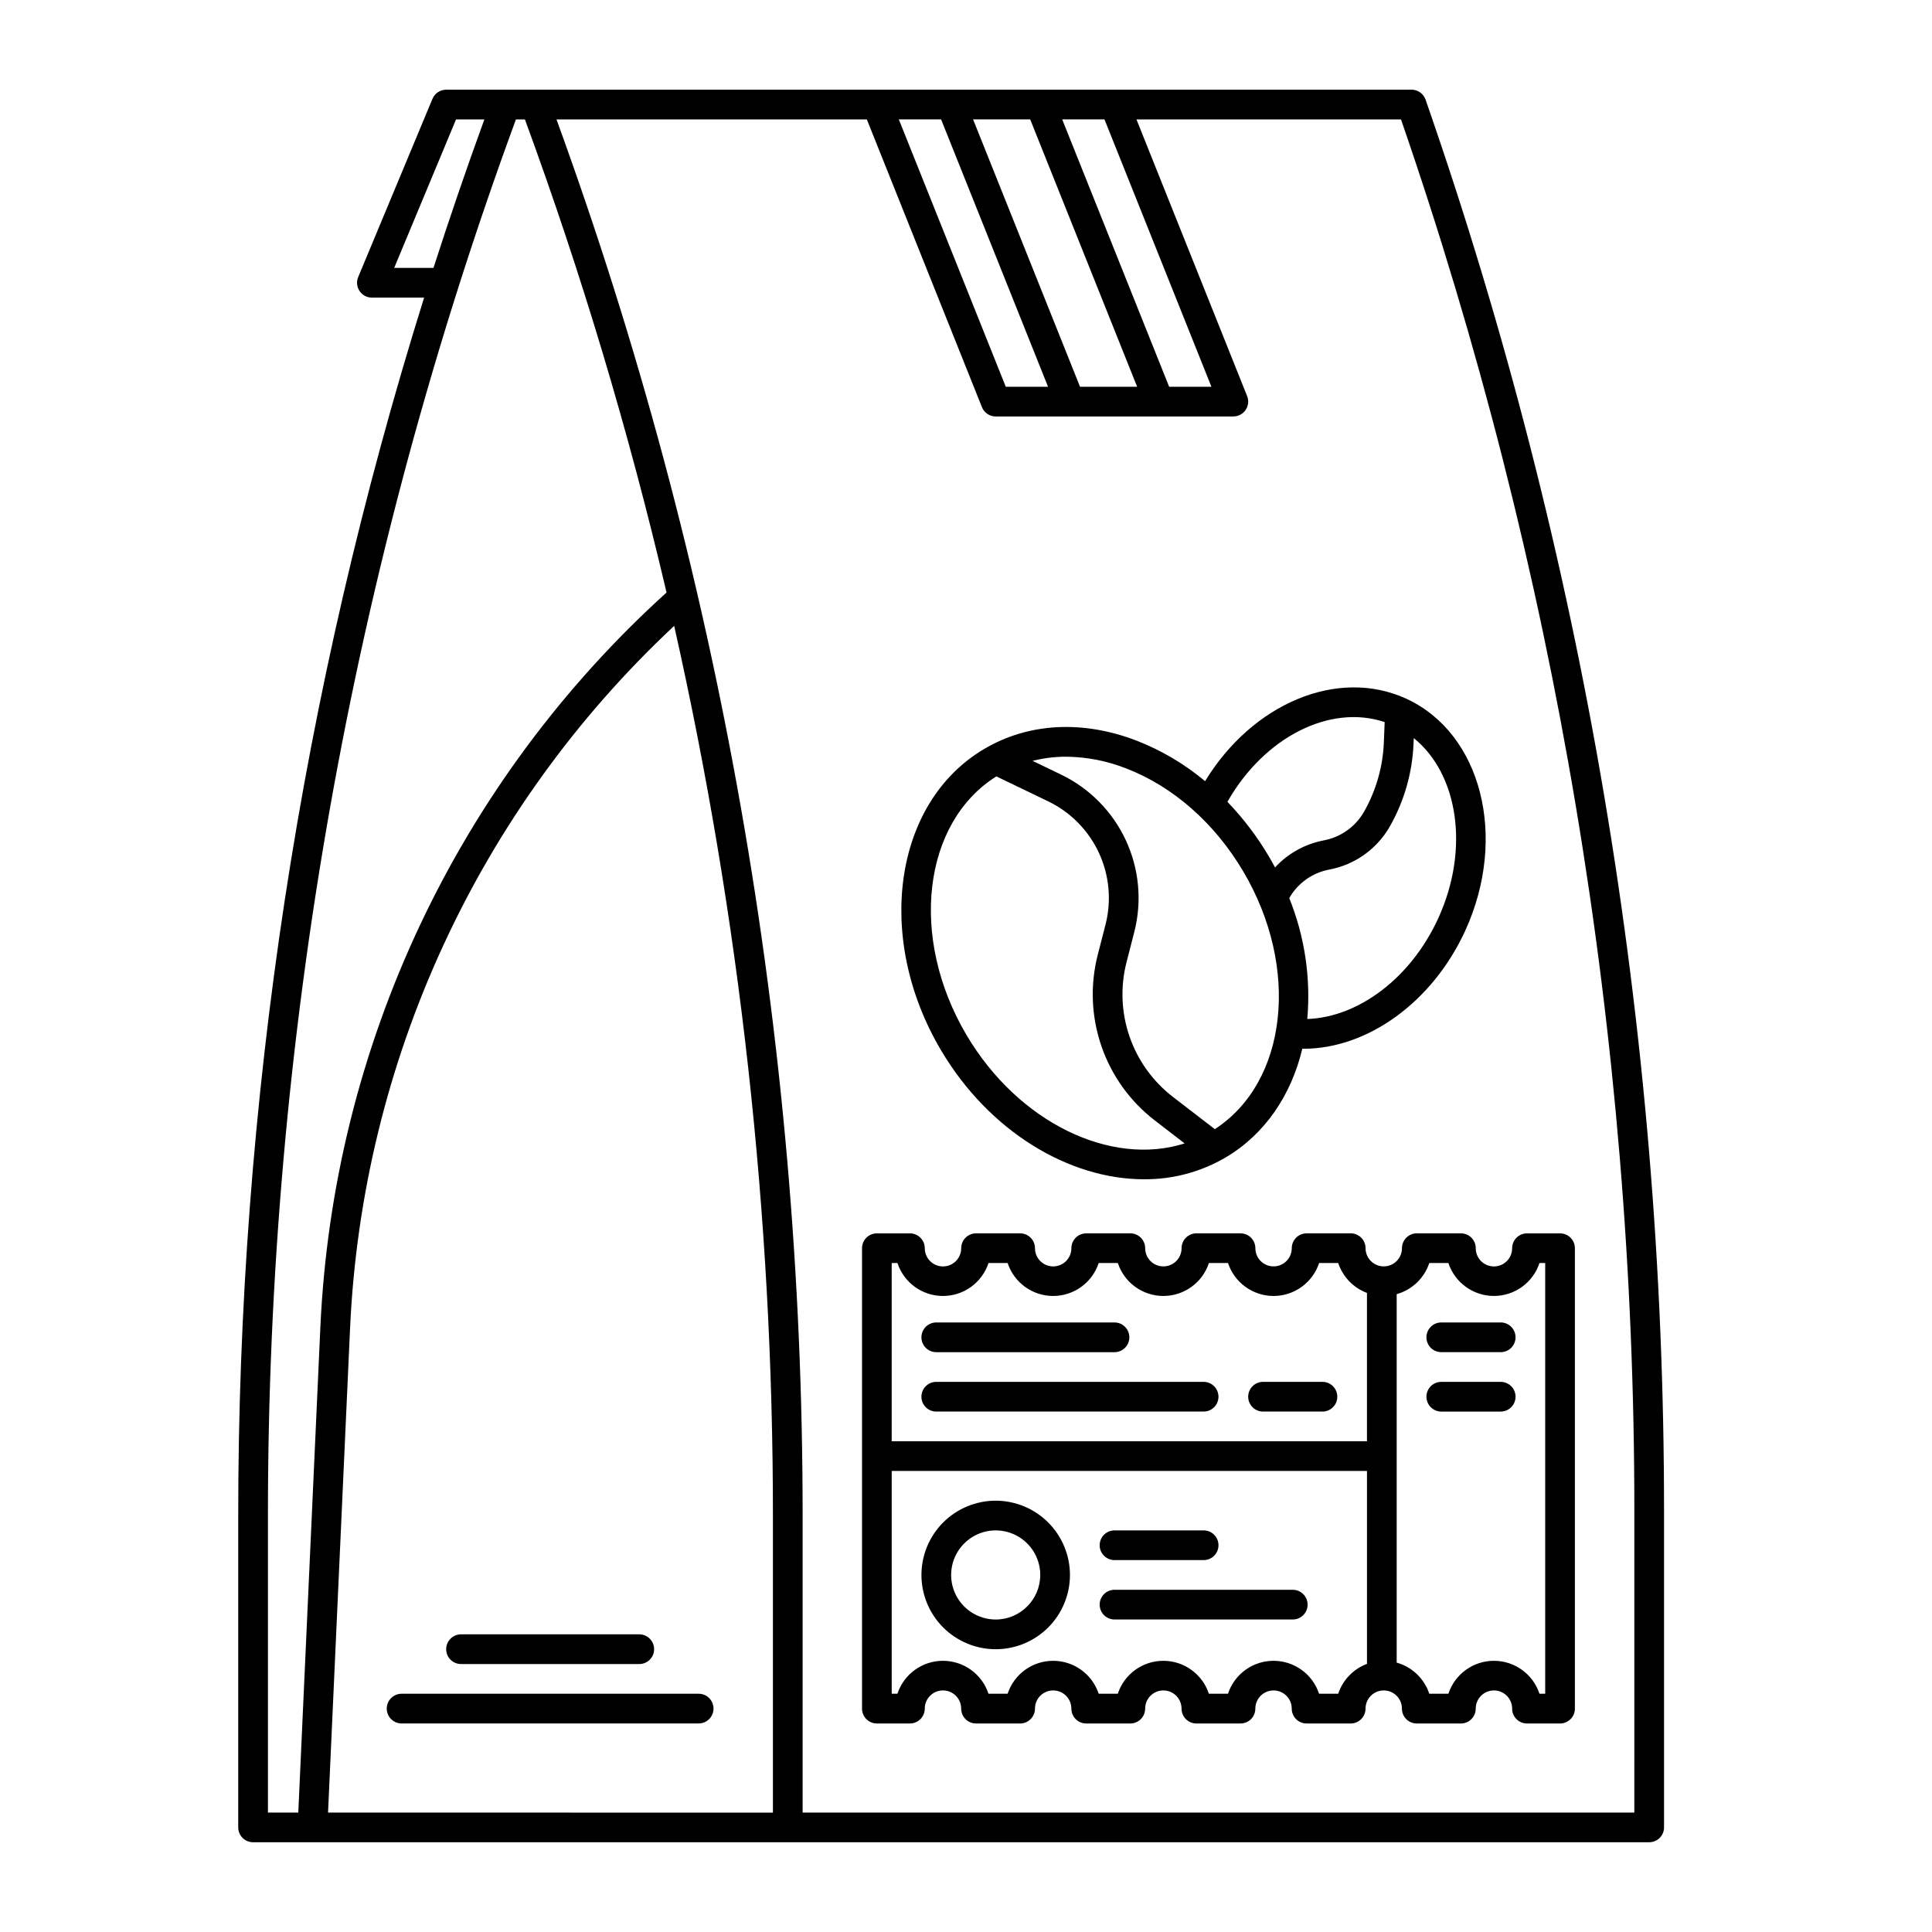 <?xml version="1.0" encoding="UTF-8"?>
<!-- Uploaded to: ICON Repo, www.iconrepo.com, Generator: ICON Repo Mixer Tools -->
<svg fill="#000000" width="800px" height="800px" version="1.1" viewBox="144 144 512 512" xmlns="http://www.w3.org/2000/svg">
 <g>
  <path d="m518.08 167.77h-255.84c-1.59 0-3.023 0.957-3.633 2.422l-19.68 47.23v0.004c-0.508 1.215-0.371 2.602 0.359 3.695 0.727 1.094 1.957 1.754 3.273 1.754h13.836c-32.711 104.52-49.32 213.4-49.262 322.91v82.496c0 1.043 0.414 2.043 1.152 2.781 0.738 0.738 1.742 1.152 2.785 1.152h369.98c1.043 0 2.047-0.414 2.785-1.152 0.738-0.738 1.152-1.738 1.152-2.781v-83.824c0.051-127.34-21.312-253.79-63.195-374.05-0.551-1.582-2.043-2.644-3.719-2.644zm-87.863 78.719-28.34-70.848h15.137l28.34 70.848zm23.617 0-28.34-70.848h11.203l28.34 70.848zm-60.434-70.848 28.34 70.848h-11.203l-28.34-70.848zm-144.94 39.363 16.398-39.359h7.504c-4.75 13.055-9.246 26.176-13.488 39.359zm-33.453 330.79c-0.074-126.29 22.176-251.6 65.719-370.15h2.383c15.039 40.996 27.574 82.863 37.531 125.38-27.391 24.781-49.598 54.742-65.344 88.156-15.746 33.41-24.715 69.613-26.395 106.51l-5.852 128.66h-8.043zm15.926 78.559 5.836-128.3c3.211-70.902 34.043-137.73 85.895-186.19 17.426 77.434 26.203 156.56 26.168 235.94v78.559zm346.18 0h-220.41v-78.559c0.066-126.25-22.012-251.53-65.23-370.15h82.246l30.5 76.246h-0.004c0.598 1.496 2.047 2.477 3.656 2.477h62.977c1.305 0 2.527-0.648 3.258-1.73 0.734-1.082 0.879-2.457 0.395-3.668l-29.328-73.324h70.105c40.988 118.64 61.891 243.3 61.84 368.82z"/>
  <path d="m535.09 474.78c0-1.043-0.418-2.043-1.156-2.781-0.734-0.738-1.738-1.152-2.781-1.152h-11.68c-2.176 0-3.938 1.762-3.938 3.934 0 2.668-2.16 4.824-4.824 4.824-2.664 0-4.824-2.156-4.824-4.824 0-1.043-0.414-2.043-1.152-2.781s-1.742-1.152-2.785-1.152h-11.68c-2.176 0-3.938 1.762-3.938 3.934 0 2.668-2.16 4.824-4.824 4.824-2.664 0-4.824-2.156-4.824-4.824 0-1.043-0.414-2.043-1.152-2.781-0.738-0.738-1.738-1.152-2.785-1.152h-11.68c-2.176 0-3.938 1.762-3.938 3.934 0 2.668-2.16 4.824-4.824 4.824-2.664 0-4.824-2.156-4.824-4.824 0-1.043-0.414-2.043-1.152-2.781s-1.738-1.152-2.785-1.152h-11.68c-2.172 0-3.938 1.762-3.938 3.934 0 2.668-2.16 4.824-4.824 4.824-2.664 0-4.824-2.156-4.824-4.824 0-1.043-0.414-2.043-1.152-2.781-0.738-0.738-1.738-1.152-2.781-1.152h-11.684c-2.172 0-3.934 1.762-3.934 3.934 0 2.668-2.16 4.828-4.828 4.828-2.664 0-4.824-2.16-4.824-4.828 0-1.043-0.414-2.043-1.152-2.781s-1.738-1.152-2.781-1.152h-8.762c-2.176 0-3.938 1.762-3.938 3.934v122.02c0 1.043 0.414 2.043 1.152 2.781 0.738 0.738 1.742 1.152 2.785 1.152h8.758c1.043 0 2.043-0.414 2.781-1.152s1.152-1.738 1.152-2.781c0-2.668 2.164-4.828 4.828-4.828 2.664 0 4.824 2.16 4.824 4.828 0 1.043 0.414 2.043 1.152 2.781 0.738 0.738 1.738 1.152 2.785 1.152h11.68c1.043 0 2.043-0.414 2.781-1.152s1.156-1.738 1.156-2.781c0-2.668 2.156-4.828 4.824-4.828 2.664 0 4.824 2.16 4.824 4.828 0 1.043 0.414 2.043 1.152 2.781s1.738 1.152 2.781 1.152h11.684c1.043 0 2.043-0.414 2.781-1.152s1.152-1.738 1.152-2.781c0-2.668 2.16-4.828 4.824-4.828 2.664 0 4.824 2.16 4.824 4.828 0 1.043 0.418 2.043 1.156 2.781 0.738 0.738 1.738 1.152 2.781 1.152h11.684c1.043 0 2.043-0.414 2.781-1.152s1.152-1.738 1.152-2.781c0-2.668 2.16-4.828 4.824-4.828 2.668 0 4.824 2.16 4.824 4.828 0 1.043 0.418 2.043 1.156 2.781s1.738 1.152 2.781 1.152h11.68c1.047 0 2.047-0.414 2.785-1.152s1.152-1.738 1.152-2.781c0-2.668 2.16-4.828 4.824-4.828 2.664 0 4.824 2.16 4.824 4.828 0 1.043 0.414 2.043 1.152 2.781s1.742 1.152 2.785 1.152h11.684c1.043 0 2.047-0.414 2.781-1.152 0.738-0.738 1.156-1.738 1.156-2.781 0-2.668 2.16-4.828 4.824-4.828 2.664 0 4.824 2.16 4.824 4.828 0 1.043 0.414 2.043 1.152 2.781s1.738 1.152 2.785 1.152h8.758c1.047 0 2.047-0.414 2.785-1.152 0.738-0.738 1.152-1.738 1.152-2.781v-122.02c0-1.043-0.414-2.043-1.152-2.781-0.738-0.738-1.738-1.152-2.785-1.152h-8.758c-2.172 0-3.934 1.762-3.934 3.934 0 2.668-2.16 4.828-4.824 4.828-2.668 0-4.828-2.16-4.828-4.828zm-153.26 3.938c1.719 5.207 6.582 8.727 12.066 8.727 5.488 0 10.352-3.519 12.07-8.727h5.066c1.719 5.207 6.582 8.727 12.066 8.727s10.352-3.519 12.07-8.727h5.07c1.715 5.207 6.582 8.727 12.066 8.727s10.352-3.519 12.07-8.727h5.062c1.719 5.207 6.586 8.727 12.07 8.727s10.352-3.519 12.07-8.727h5.066-0.004c1.215 3.656 4.016 6.566 7.621 7.918v39.312h-125.95v-47.23zm116.81 114.14h-5.07c-1.719-5.207-6.586-8.727-12.07-8.727-5.484 0-10.352 3.519-12.07 8.727h-5.062c-1.719-5.207-6.586-8.727-12.07-8.727-5.484 0-10.352 3.519-12.066 8.727h-5.066c-1.719-5.207-6.586-8.727-12.07-8.727-5.484 0-10.348 3.519-12.066 8.727h-5.066c-1.719-5.207-6.582-8.727-12.07-8.727-5.484 0-10.348 3.519-12.066 8.727h-1.512v-59.039h125.95v51.125-0.004c-3.606 1.352-6.41 4.262-7.625 7.918zm53.34-114.14h1.516v114.14h-1.516c-1.719-5.207-6.586-8.727-12.07-8.727s-10.352 3.519-12.07 8.727h-5.066 0.004c-1.332-4.016-4.57-7.106-8.641-8.25v-97.645c4.07-1.145 7.309-4.234 8.641-8.25h5.066-0.004c1.719 5.207 6.586 8.727 12.07 8.727s10.352-3.519 12.07-8.727z"/>
  <path d="m392.12 502.34h47.234c2.172 0 3.934-1.762 3.934-3.938 0-2.172-1.762-3.938-3.934-3.938h-47.234c-2.172 0-3.934 1.766-3.934 3.938 0 2.176 1.762 3.938 3.934 3.938z"/>
  <path d="m392.12 518.08h70.852c2.172 0 3.934-1.762 3.934-3.934 0-2.176-1.762-3.938-3.934-3.938h-70.852c-2.172 0-3.934 1.762-3.934 3.938 0 2.172 1.762 3.934 3.934 3.934z"/>
  <path d="m478.72 518.08h15.742c2.176 0 3.938-1.762 3.938-3.934 0-2.176-1.762-3.938-3.938-3.938h-15.742c-2.172 0-3.938 1.762-3.938 3.938 0 2.172 1.766 3.934 3.938 3.934z"/>
  <path d="m407.87 541.7c-5.219 0-10.227 2.074-13.918 5.766-3.688 3.688-5.762 8.695-5.762 13.914s2.074 10.227 5.762 13.914c3.691 3.691 8.699 5.766 13.918 5.766s10.227-2.074 13.914-5.766c3.691-3.688 5.766-8.695 5.766-13.914-0.008-5.219-2.082-10.219-5.769-13.91-3.691-3.688-8.691-5.766-13.91-5.769zm0 31.488c-4.777 0-9.082-2.879-10.91-7.289-1.828-4.414-0.816-9.492 2.559-12.867 3.379-3.379 8.457-4.391 12.871-2.562 4.41 1.828 7.289 6.133 7.289 10.91-0.008 6.519-5.289 11.801-11.809 11.809z"/>
  <path d="m439.36 557.44h23.617c2.172 0 3.934-1.762 3.934-3.934 0-2.176-1.762-3.938-3.934-3.938h-23.617c-2.176 0-3.938 1.762-3.938 3.938 0 2.172 1.762 3.934 3.938 3.934z"/>
  <path d="m486.59 565.31h-47.23c-2.176 0-3.938 1.762-3.938 3.934 0 2.176 1.762 3.938 3.938 3.938h47.23c2.176 0 3.938-1.762 3.938-3.938 0-2.172-1.762-3.934-3.938-3.934z"/>
  <path d="m522.02 498.4c0 1.043 0.414 2.047 1.152 2.785 0.738 0.738 1.738 1.152 2.781 1.152h15.746c2.172 0 3.938-1.762 3.938-3.938 0-2.172-1.766-3.938-3.938-3.938h-15.746c-2.172 0-3.934 1.766-3.934 3.938z"/>
  <path d="m541.7 510.21h-15.746c-2.172 0-3.934 1.762-3.934 3.938 0 2.172 1.762 3.934 3.934 3.934h15.746c2.172 0 3.938-1.762 3.938-3.934 0-2.176-1.766-3.938-3.938-3.938z"/>
  <path d="m266.18 584.99h47.23c2.172 0 3.938-1.762 3.938-3.938 0-2.172-1.766-3.938-3.938-3.938h-47.23c-2.176 0-3.938 1.766-3.938 3.938 0 2.176 1.762 3.938 3.938 3.938z"/>
  <path d="m329.15 592.86h-78.719c-2.172 0-3.938 1.762-3.938 3.938 0 2.172 1.766 3.934 3.938 3.934h78.719c2.176 0 3.938-1.762 3.938-3.934 0-2.176-1.762-3.938-3.938-3.938z"/>
  <path d="m516.63 329.14c-18.145-8.285-40.727 1.289-53.266 21.875v0.004c-5.398-4.519-11.492-8.133-18.047-10.699-14.379-5.551-28.773-4.777-40.527 2.18-23.953 14.168-29.074 49.973-11.422 79.812 12.762 21.57 33.977 34.207 53.805 34.207l-0.004-0.004c7.609 0.062 15.09-1.938 21.648-5.785 10.504-6.215 17.387-16.594 20.312-28.805 0.098 0 0.195 0.008 0.301 0.008 17.016 0 34.242-12.398 42.895-31.34 11.309-24.758 4.269-52.324-15.695-61.453zm-5.68 6.223-0.215 5.387h0.004c-0.266 6.461-2.07 12.77-5.269 18.391-2.273 3.961-6.172 6.731-10.664 7.57-3.684 0.699-7.144 2.266-10.102 4.574-1.004 0.785-1.941 1.656-2.801 2.598-0.531-0.992-1.086-1.984-1.664-2.965h-0.004c-3.078-5.219-6.754-10.059-10.957-14.426 9.762-17.172 27.227-25.996 41.672-21.129zm-110.81 82.938c-15.246-25.773-11.645-56.27 7.906-68.551l13.719 6.609c5.918 2.848 10.668 7.66 13.441 13.617 2.773 5.953 3.394 12.688 1.766 19.051l-2.055 7.996c-2.055 7.996-1.715 16.418 0.973 24.227 2.691 7.805 7.609 14.648 14.152 19.684l7.898 6.082c-19.484 6.211-44.031-5.441-57.801-28.715zm65.797 24.934-11.098-8.543h0.004c-5.32-4.094-9.32-9.66-11.508-16.004-2.188-6.348-2.461-13.195-0.793-19.695l2.055-8v-0.004c2.086-8.125 1.289-16.723-2.25-24.328-3.539-7.606-9.602-13.754-17.16-17.391l-7.539-3.633c2.906-0.734 5.891-1.105 8.887-1.102 5.465 0.051 10.871 1.109 15.953 3.125 12.41 4.789 23.414 14.473 30.98 27.266 15.141 25.605 11.684 55.871-7.527 68.309zm59.227-55.91c-7.207 15.781-21.066 26.246-34.719 26.723v-0.004c0.953-10.906-0.684-21.883-4.781-32.035 2.25-3.961 6.133-6.731 10.609-7.562 6.758-1.27 12.617-5.438 16.031-11.402 3.824-6.719 5.984-14.254 6.297-21.977l0.059-1.469c11.773 9.508 14.867 29.418 6.504 47.727z"/>
 </g>
</svg>